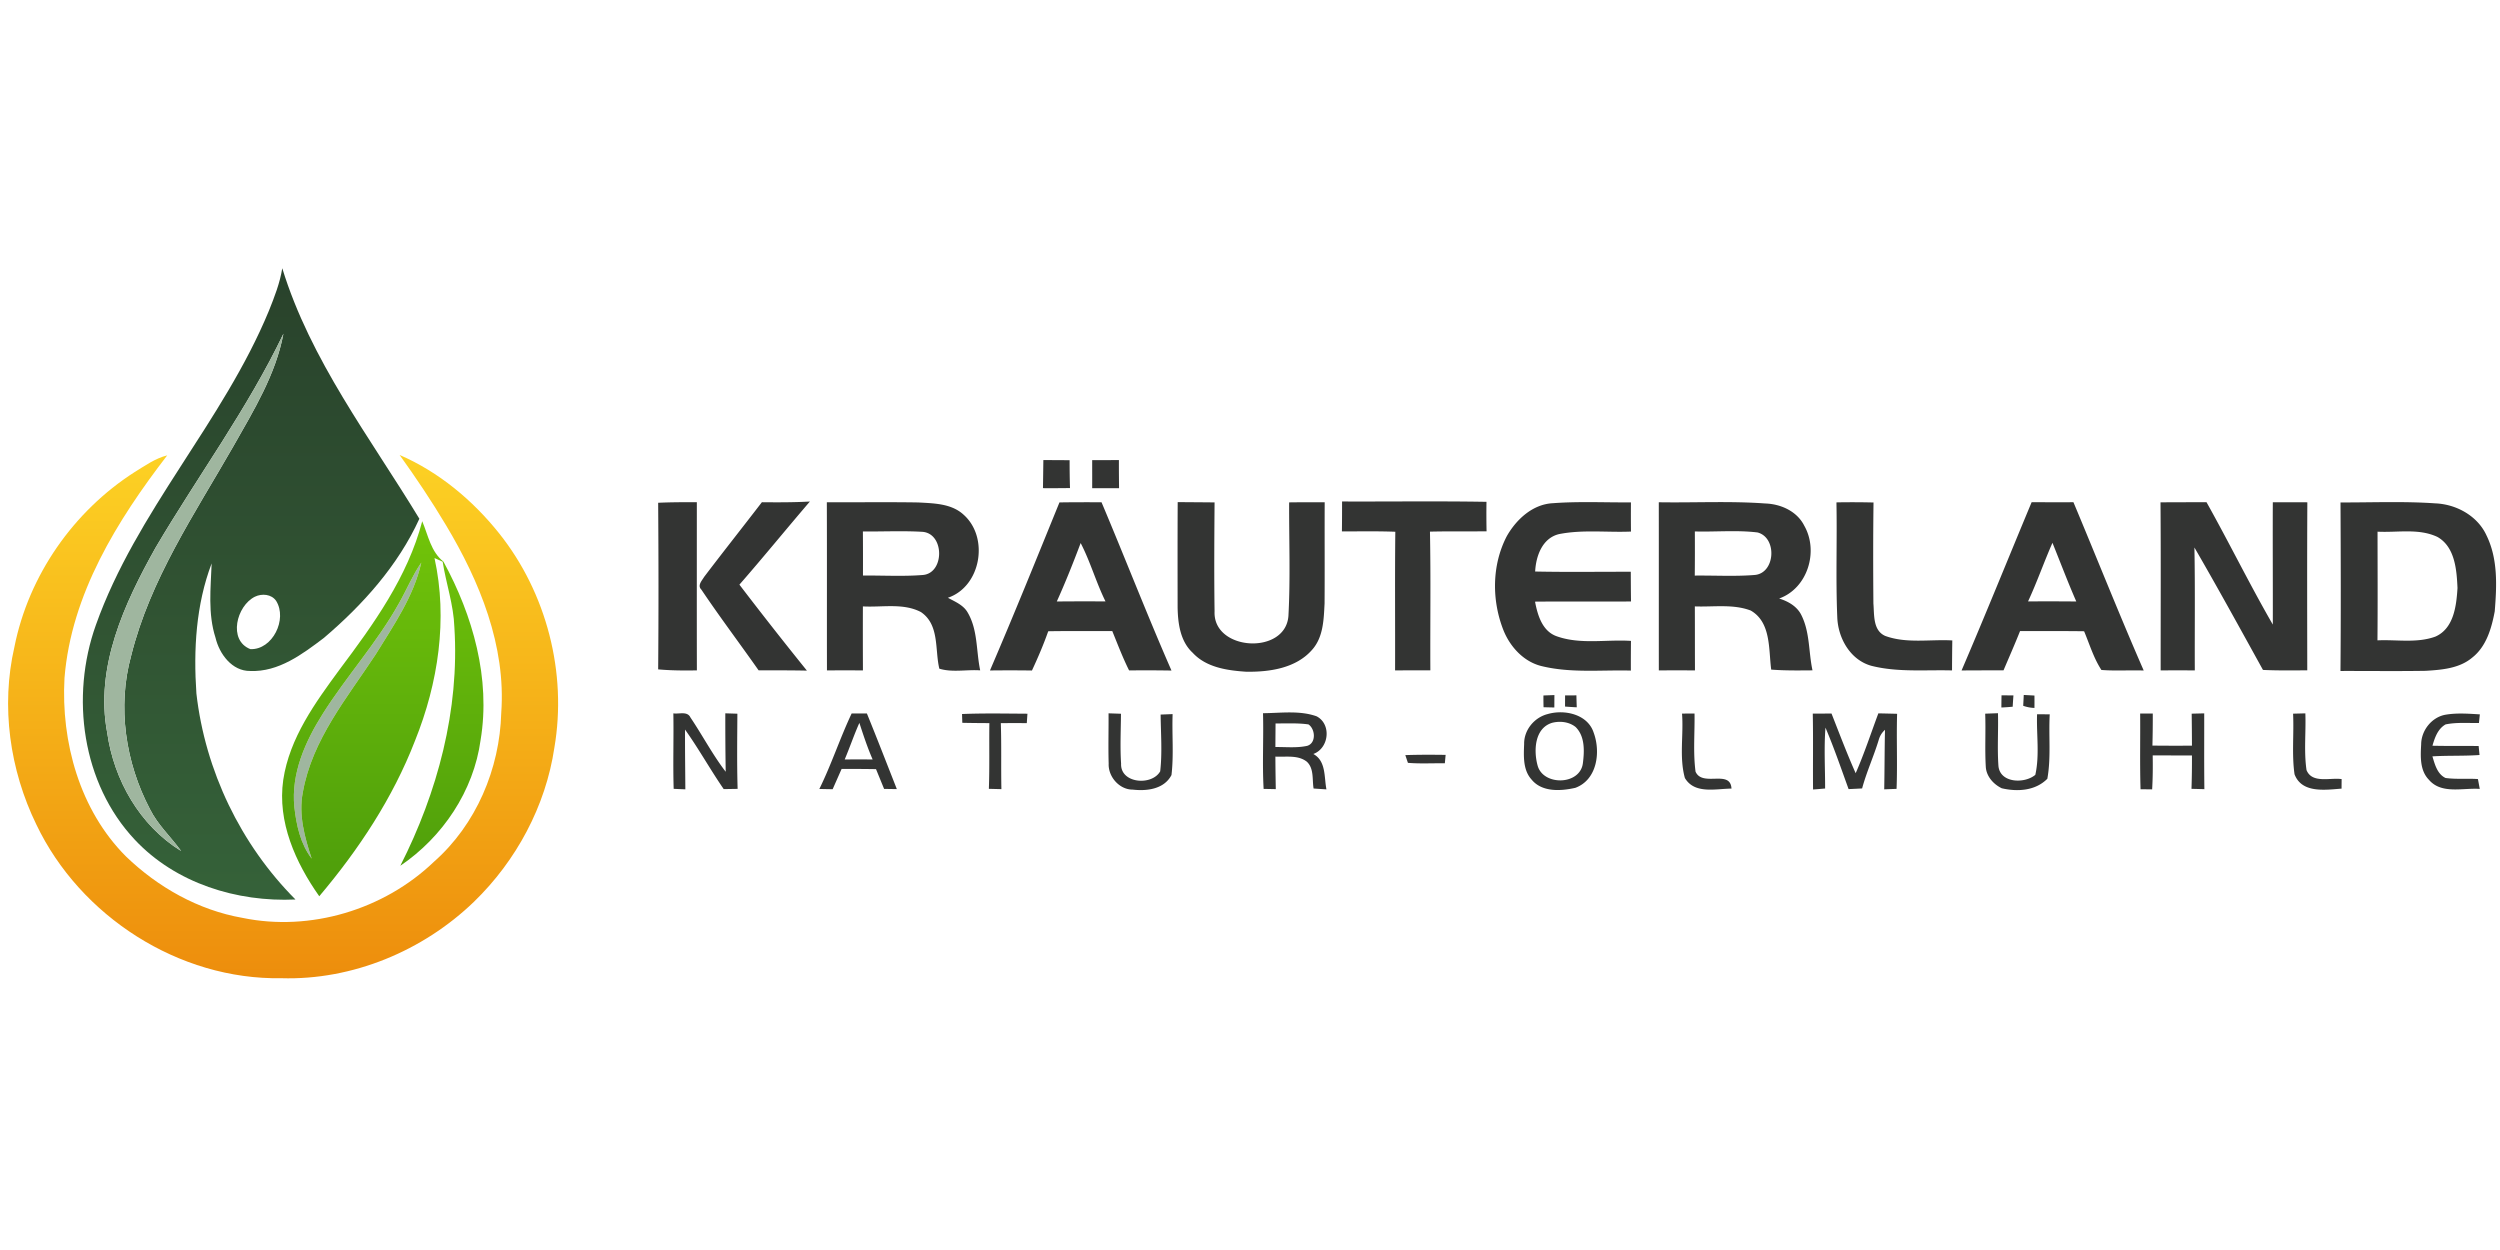 <?xml version="1.0"?>
<svg xmlns="http://www.w3.org/2000/svg" viewBox="0 -67.5 640 320"><defs><linearGradient id="a" x1=".5" x2=".5" y1="0" y2="1"><stop offset="0%" stop-color="#29422b"/><stop offset="25%" stop-color="#2c4a2f"/><stop offset="50%" stop-color="#305232"/><stop offset="100%" stop-color="#356239"/></linearGradient><linearGradient id="c" x1=".5" x2=".5" y1="0" y2="1"><stop offset="0%" stop-color="#72c409"/><stop offset="25%" stop-color="#68ba0a"/><stop offset="50%" stop-color="#5fb00b"/><stop offset="100%" stop-color="#4d9d0b"/></linearGradient><linearGradient id="b" x1=".5" x2=".5" y1="0" y2="1"><stop offset="0%" stop-color="#fcd124"/><stop offset="25%" stop-color="#f9c01e"/><stop offset="50%" stop-color="#f5b018"/><stop offset="100%" stop-color="#ed8d0c"/></linearGradient></defs><path fill="url(#a)" d="M72.26 1.17c7.23 23.57 22.48 43.32 35.1 64.13-5.47 11.98-14.49 22.04-24.45 30.51-5.47 4.15-11.63 8.77-18.85 8.46-4.67.06-7.91-4.37-8.89-8.52-1.99-6.17-1.22-12.67-.99-19.02-4.02 10.6-4.67 22.1-3.9 33.31 2.25 19.76 11.32 38.64 25.36 52.73-15 .7-30.66-4.15-41.11-15.28-13.56-14.42-16.53-36.66-9.99-54.97 10.34-29.12 32.55-52.01 44.3-80.46 1.42-3.54 2.82-7.11 3.42-10.89M39.82 72.72c-8 14.29-15.55 30.57-12.38 47.35 1.72 12.14 8.37 23.8 18.93 30.29-2.61-3.62-5.99-6.69-7.99-10.73-6.26-11.89-8.4-26.19-4.81-39.24 4.84-19.53 16.3-36.4 26.17-53.64 5.18-9.13 10.85-18.37 12.82-28.82-9.21 19.25-21.94 36.46-32.74 54.79m25.43 12.54c-4.7 2.32-6.94 11.17-1.15 13.42 5.68.22 9.53-7.67 6.59-12.36-1.2-1.74-3.65-1.93-5.44-1.06Z"/><path fill="#9fb69f" d="M39.82 72.72c10.8-18.33 23.53-35.54 32.74-54.79-1.97 10.45-7.64 19.69-12.82 28.82-9.87 17.24-21.33 34.11-26.17 53.64-3.59 13.05-1.45 27.35 4.81 39.24 2 4.04 5.38 7.11 7.99 10.73-10.56-6.49-17.21-18.15-18.93-30.29-3.17-16.78 4.38-33.06 12.38-47.35ZM102.1 87c1.98-3.46 3.49-7.18 5.75-10.47-1.92 8.63-7.1 16.06-11.66 23.48-7.31 11.11-16.32 21.89-18.67 35.36-1.12 5.77.49 11.51 2.28 16.95-2.9-3.79-3.94-8.61-4.45-13.25-.85-8.53 2.77-16.68 7.21-23.73C88.68 105.62 96.5 97.05 102.1 87Z"/><path fill="url(#b)" d="M34.47 53.35c2.67-1.63 5.26-3.51 8.34-4.28C30 65.72 18.23 84.64 16.51 106.08c-.91 16.38 3.9 33.81 15.71 45.64 8.18 7.9 18.56 13.77 29.83 15.75 17.37 3.6 36.25-2.09 49.02-14.34 10.83-9.53 16.87-23.83 17.25-38.15 1.24-17.13-5.5-33.61-14.15-48.04-3.68-6.17-7.68-12.14-11.87-17.97 10.04 4.34 18.74 11.6 25.53 20.13 12.1 15.21 17.37 35.64 14.09 54.8-2.22 14.95-9.75 28.95-20.57 39.44-13.04 12.59-31.14 20.14-49.34 19.58-26.16.46-51.48-15.82-62.7-39.33C2.5 129.63.19 113.31 3.69 98.12 7.32 79.84 18.8 63.37 34.47 53.35Z"/><path fill="#333433" d="M267.1 50.27c2.24.02 4.48.03 6.72.04 0 2.38.02 4.75.1 7.13-2.31.04-4.62.04-6.92.03.04-2.4.07-4.8.1-7.2Zm12.5.02c2.28 0 4.56 0 6.84-.01-.01 2.4.01 4.8.04 7.2-2.29 0-4.59.01-6.88 0 .01-2.4 0-4.79 0-7.19ZM168.49 61.21c3.3-.15 6.6-.16 9.9-.15 0 14.35-.02 28.7.01 43.06-3.31.05-6.62.04-9.91-.26.12-14.22.1-28.44 0-42.65Zm26.55-.14c4.1.04 8.2.05 12.29-.18-6.05 7.05-11.92 14.28-18.04 21.28 5.66 7.41 11.42 14.75 17.28 22.01-4.13-.09-8.25-.07-12.37-.08-4.85-6.91-9.94-13.65-14.65-20.66-1.09-1.07.15-2.29.7-3.24 4.87-6.42 9.88-12.74 14.79-19.13Zm16.63.01c7.81.03 15.61-.08 23.42.05 4 .23 8.5.26 11.62 3.16 6.54 5.84 4.45 18.35-4.05 21.24 1.83 1 3.96 1.85 5.05 3.75 2.65 4.48 2.17 9.89 3.22 14.83-3.45-.24-7.16.59-10.46-.43-1.18-4.86.08-11.25-4.71-14.49-4.53-2.38-9.95-1.17-14.86-1.45-.02 5.46-.01 10.92.01 16.38-3.07-.01-6.14-.01-9.21 0-.03-14.35.02-28.7-.03-43.04m9.23 7.47c.03 3.77.03 7.53.02 11.29 5.05-.05 10.11.26 15.15-.13 5.81-.26 5.81-10.81-.07-11.07-5.02-.29-10.07-.03-15.1-.09Zm50.32-7.43c3.59-.06 7.18-.05 10.77-.04 6.05 14.32 11.67 28.83 17.91 43.08-3.62-.06-7.23-.07-10.85-.03-1.63-3.27-2.93-6.69-4.31-10.08-5.46.03-10.93-.04-16.39.05-1.21 3.43-2.64 6.76-4.17 10.05-3.59-.05-7.17-.05-10.75-.01 6.13-14.25 11.94-28.65 17.79-43.02m5.43 10.4c-1.9 5.04-3.89 10.05-6.11 14.96 4.15-.04 8.31-.04 12.47-.02-2.41-4.86-3.86-10.13-6.36-14.94Zm24.82 16.53c-.01-9-.03-18.01.02-27.01 3.15.03 6.29.04 9.44.08-.07 9.3-.13 18.61 0 27.91-.44 10.16 18.22 11.24 18.91 1.11.52-9.66.14-19.36.18-29.03 3.03-.04 6.06-.04 9.1-.03-.04 8.63.03 17.27-.03 25.91-.21 4.1-.31 8.67-3.23 11.9-4.14 4.71-10.94 5.67-16.88 5.57-4.82-.32-10.21-1.1-13.65-4.85-3.17-2.91-3.78-7.47-3.86-11.56Zm42.1-27.17c12.32.05 24.65-.13 36.97.09-.04 2.51-.03 5.03.02 7.55-4.83.04-9.66-.04-14.49.08.23 11.83.04 23.67.1 35.5-3.01.01-6.02.01-9.03.02.04-11.83-.07-23.66.06-35.49-4.56-.18-9.11-.08-13.67-.09.03-2.55.04-5.11.04-7.66Zm53.99.44c6.64-.5 13.31-.16 19.96-.21-.02 2.49-.02 4.98.01 7.47-6.13.26-12.36-.55-18.41.65-4.3 1.02-5.92 5.63-6.12 9.58 8.16.17 16.32.05 24.48.06.01 2.54.02 5.07.06 7.61-8.19.04-16.38-.03-24.57.04.66 3.5 1.88 7.64 5.65 8.9 6.05 2.12 12.63.74 18.91 1.15-.03 2.53-.04 5.06-.03 7.6-7.56-.2-15.26.67-22.69-1.11-4.61-1.05-8.12-4.83-9.87-9.08-3.09-7.71-3.07-16.81.81-24.24 2.45-4.3 6.63-8.17 11.81-8.42Zm27.09-.24c9.08.15 18.19-.35 27.25.31 3.99.13 8.14 1.99 9.99 5.69 3.74 6.55.88 16.03-6.43 18.64 2.3.71 4.59 2 5.69 4.25 2.21 4.38 1.83 9.45 2.85 14.14-3.53.03-7.05.08-10.57-.19-.69-5.16.01-12.13-5.26-15.13-4.53-1.71-9.55-.87-14.29-1.05.02 5.46.01 10.92.03 16.38-3.09-.01-6.17-.01-9.25 0-.01-14.35.01-28.69-.01-43.04m9.21 18.77c5.07-.06 10.17.25 15.24-.15 5.39-.33 5.94-9.56.83-10.89-5.32-.65-10.71-.11-16.05-.26.02 3.76.02 7.53-.02 11.3Zm36.27-18.74c3.16-.06 6.33-.05 9.49.03-.11 8.61-.1 17.23-.03 25.85.25 2.88-.17 6.91 3.04 8.31 5.47 2 11.46.83 17.16 1.15-.04 2.56-.06 5.12-.07 7.68-6.88-.19-13.92.53-20.67-1.19-5.42-1.52-8.55-7.13-8.71-12.51-.41-9.77-.02-19.55-.21-29.32Zm49.97-.05c3.57.02 7.13.02 10.7.01 6.02 14.35 11.76 28.83 17.99 43.08-3.62-.12-7.23.14-10.83-.14-1.99-3.05-3.03-6.58-4.43-9.91-5.47-.08-10.93-.03-16.4-.04-1.34 3.38-2.81 6.7-4.23 10.05-3.58 0-7.16 0-10.74.03 6.14-14.3 11.95-28.73 17.94-43.08m-.92 25.4c4.11-.02 8.23-.02 12.35.02-2.17-4.95-4.07-10.01-6.1-15.02-2.19 4.96-3.96 10.09-6.25 15Zm33.91-25.36c3.93-.03 7.85-.03 11.78-.03 5.8 10.36 11.04 21.04 16.97 31.32.03-10.44-.05-20.88 0-31.31 2.94-.01 5.89-.01 8.84.01-.08 14.33-.04 28.67-.02 43.01-3.78.03-7.56.08-11.34-.1-5.79-10.48-11.55-20.99-17.55-31.34.2 10.48.05 20.97.1 31.46-2.91-.01-5.83-.01-8.74 0-.01-14.34.07-28.68-.04-43.02Zm46.08.03c8.09.02 16.2-.33 24.27.23 5.39.22 10.84 3.21 13.12 8.24 2.94 6.02 2.62 12.93 2.09 19.41-.81 4.33-2.16 9.04-5.79 11.86-3.28 2.76-7.8 3.11-11.89 3.36-7.27.12-14.55.02-21.81.04.12-14.38.08-28.76.01-43.14m9.48 7.48c.01 9.27.06 18.54-.02 27.82 4.92-.23 10.09.77 14.83-.96 4.72-2.08 5.38-7.9 5.66-12.44-.21-4.63-.63-10.51-5.13-13.07-4.78-2.27-10.25-1.08-15.34-1.35Zm-213.53 41.93c.7-.02 2.11-.08 2.81-.1-.01 1.06-.01 2.11-.02 3.18-.69-.02-2.07-.05-2.76-.07-.03-1-.04-2.01-.03-3.01Zm5.54-.01c.96 0 1.93-.01 2.9-.02.02 1.02.05 2.04.09 3.06a96.53 96.53 0 0 1-3-.19c0-.95.01-1.9.01-2.85Zm111.73-.02c1.01 0 2.03.01 3.05.01-.07.96-.14 1.93-.19 2.9-.97.09-1.94.16-2.9.2.01-1.04.02-2.08.04-3.11Zm5.69-.1c.69.04 2.06.11 2.74.15.01 1.06.01 2.11 0 3.17a9.2 9.2 0 0 1-2.88-.55c.04-.7.11-2.08.14-2.77Zm-345.7 4.71c1.45.24 3.57-.64 4.37 1.05 3.09 4.58 5.66 9.52 9.03 13.9-.08-4.99-.11-9.97-.1-14.96.77.03 2.32.07 3.09.1-.04 6.41-.13 12.83.06 19.24l-3.56.06c-3.44-4.99-6.38-10.31-9.9-15.24-.03 5.1.05 10.2.08 15.3-.74-.03-2.24-.09-2.99-.13-.2-6.43.03-12.88-.08-19.32Zm45.64.03c1.3 0 2.6-.01 3.9-.01 2.62 6.43 5.13 12.91 7.67 19.37-.81-.01-2.45-.04-3.26-.05-.69-1.69-1.38-3.37-2.07-5.06-2.94-.05-5.88-.06-8.81-.05-.76 1.73-1.53 3.46-2.29 5.19-.85-.01-2.56-.05-3.41-.06 3.1-6.29 5.28-12.99 8.27-19.33m-1.78 11.78c2.39-.03 4.77-.03 7.16 0-1.33-3.05-2.37-6.21-3.4-9.37-1.37 3.07-2.45 6.27-3.76 9.37Zm30.04-11.64c5.58-.23 11.16-.11 16.75-.08-.05.61-.13 1.81-.17 2.41-2.22-.01-4.44-.02-6.65.01.19 5.63.03 11.26.15 16.89l-3.21-.08c.2-5.6.05-11.21.13-16.82-2.31-.01-4.62-.03-6.93-.08-.01-.56-.05-1.69-.07-2.25Zm37.51-.18c.79.03 2.38.08 3.18.11-.03 4.26-.25 8.52.03 12.77-.22 5.1 7.88 5.74 10.01 1.97.55-4.81.16-9.69.11-14.53l3.07-.12c-.19 5.19.32 10.43-.29 15.6-1.89 3.62-6.28 4.15-9.92 3.73-3.43.02-6.31-3.32-6.16-6.66-.13-4.29 0-8.58-.03-12.87Zm39.54-.03c4.55-.03 9.33-.76 13.71.79 3.86 1.99 3.22 8.18-.83 9.65 3.31 1.81 2.73 5.92 3.36 9.06-.82-.05-2.46-.16-3.29-.22-.39-2.28.15-5.13-1.74-6.87-2.28-1.78-5.36-1.15-8.04-1.3.01 2.78.05 5.55.1 8.33-.77-.02-2.33-.05-3.11-.06-.37-6.45.02-12.92-.16-19.38m3.17 8.66c2.7-.03 5.46.28 8.12-.3 2.35-.67 2.14-4.27.35-5.49-2.79-.4-5.62-.22-8.43-.25-.01 2.01-.03 4.02-.04 6.04Zm69.71-8.44c4.29-1.25 10.24.03 11.77 4.76 1.83 4.96.9 12.05-4.68 14.12-3.71.85-8.57 1.16-11.23-2.13-2.22-2.45-2.01-6.03-1.89-9.11-.05-3.56 2.61-6.78 6.03-7.64m1.1 2.25c-4.49 1.4-4.72 7.15-3.68 10.94 1.44 5.22 10.81 5.05 11.58-.54.4-3.13.58-6.94-1.86-9.34-1.67-1.34-4.02-1.59-6.04-1.06Zm33.29-2.37c1.06-.01 2.13-.01 3.2-.01.08 4.96-.39 9.95.26 14.87 1.76 4.03 8.93-.66 9.2 4.34-4.02.03-9.45 1.48-11.93-2.71-1.48-5.33-.3-11.02-.73-16.49Zm33.47.01c1.59-.01 3.19-.02 4.8-.02 2.01 5.11 3.95 10.25 6.18 15.27 2.2-5 3.9-10.21 5.81-15.32 1.59.03 3.19.07 4.8.11-.19 6.4.11 12.82-.14 19.22l-3.16.12c.1-5.08.08-10.16.2-15.24-.8.72-1.34 1.6-1.62 2.63-1.27 4.18-3.1 8.16-4.24 12.38-1.16.06-2.31.12-3.46.17-1.91-5.27-3.73-10.58-5.92-15.74-.4 5.19-.08 10.39-.09 15.59-1.04.09-2.07.18-3.09.25-.06-6.47.06-12.95-.07-19.42Zm44.14.01 3.27-.12c.12 4.5-.2 9.01.12 13.5.41 4.43 6.69 4.59 9.44 2.28 1.13-5.05.27-10.36.45-15.51 1.08.01 2.16.01 3.24.02-.31 5.49.37 11.04-.61 16.49-3.06 3.09-7.64 3.37-11.66 2.44-2.09-1-3.91-3-4.09-5.39-.28-4.56.01-9.14-.16-13.71Zm39.67-.04h3.23c.01 2.74-.02 5.47-.09 8.21 3.37.04 6.74.04 10.12.02-.01-2.73-.03-5.46-.07-8.19l3.21-.08c.01 6.47-.04 12.94.04 19.41-.83-.03-2.47-.07-3.3-.09.1-2.85.13-5.69.12-8.54-3.35-.01-6.7-.01-10.05-.01.05 2.89.03 5.79-.14 8.69-.74-.01-2.23-.03-2.97-.03-.2-6.46-.04-12.93-.1-19.39Zm39.15.04 3.14-.08c.18 4.83-.4 9.73.3 14.52 1.42 3.51 6.07 1.88 8.99 2.31-.01.61-.02 1.83-.02 2.44-4.18.31-10.18 1.25-12.04-3.68-.73-5.13-.12-10.35-.37-15.51Zm32.79 7.83c.03-3.58 2.76-7.01 6.34-7.58 2.87-.47 5.79-.25 8.68-.07-.06.55-.17 1.65-.23 2.2-2.85.06-5.74-.21-8.54.37-2 1.14-2.77 3.39-3.36 5.46 3.94.08 7.88.05 11.82.06.06.58.17 1.73.23 2.31-4.02.29-8.05.1-12.06.35.61 2.04 1.24 4.53 3.35 5.53 2.74.39 5.53.09 8.3.28.12.63.35 1.89.47 2.52-4.3-.31-9.81 1.43-13.02-2.34-2.35-2.4-2.15-6-1.98-9.09Zm-260.06 2.78c3.44-.12 6.88-.11 10.32-.06l-.2 2.15c-3.15-.04-6.31.15-9.45-.11-.17-.49-.5-1.48-.67-1.98Z"/><path fill="url(#c)" d="M108.09 65.93c1.53 3.62 2.18 7.76 5.44 10.36 7.52 13.77 12.12 29.92 9.5 45.67-1.78 13.05-9.73 24.85-20.55 32.18 9.53-18.77 15.19-39.91 13.84-61.06-.19-5.73-2.12-11.17-3-16.78-.52-.23-1.57-.7-2.09-.94 3.45 15.64.94 32.05-4.99 46.77-5.66 14.64-14.41 27.87-24.51 39.81-6.06-8.58-10.77-19.05-9.22-29.78 1.61-10.75 8.17-19.75 14.44-28.29 8.7-11.59 17.42-23.7 21.14-37.94M102.1 87c-5.6 10.05-13.42 18.62-19.54 28.34-4.44 7.05-8.06 15.2-7.21 23.73.51 4.64 1.55 9.46 4.45 13.25-1.79-5.44-3.4-11.18-2.28-16.95 2.35-13.47 11.36-24.25 18.67-35.36 4.56-7.42 9.74-14.85 11.66-23.48-2.26 3.29-3.77 7.01-5.75 10.47Z"/></svg>
